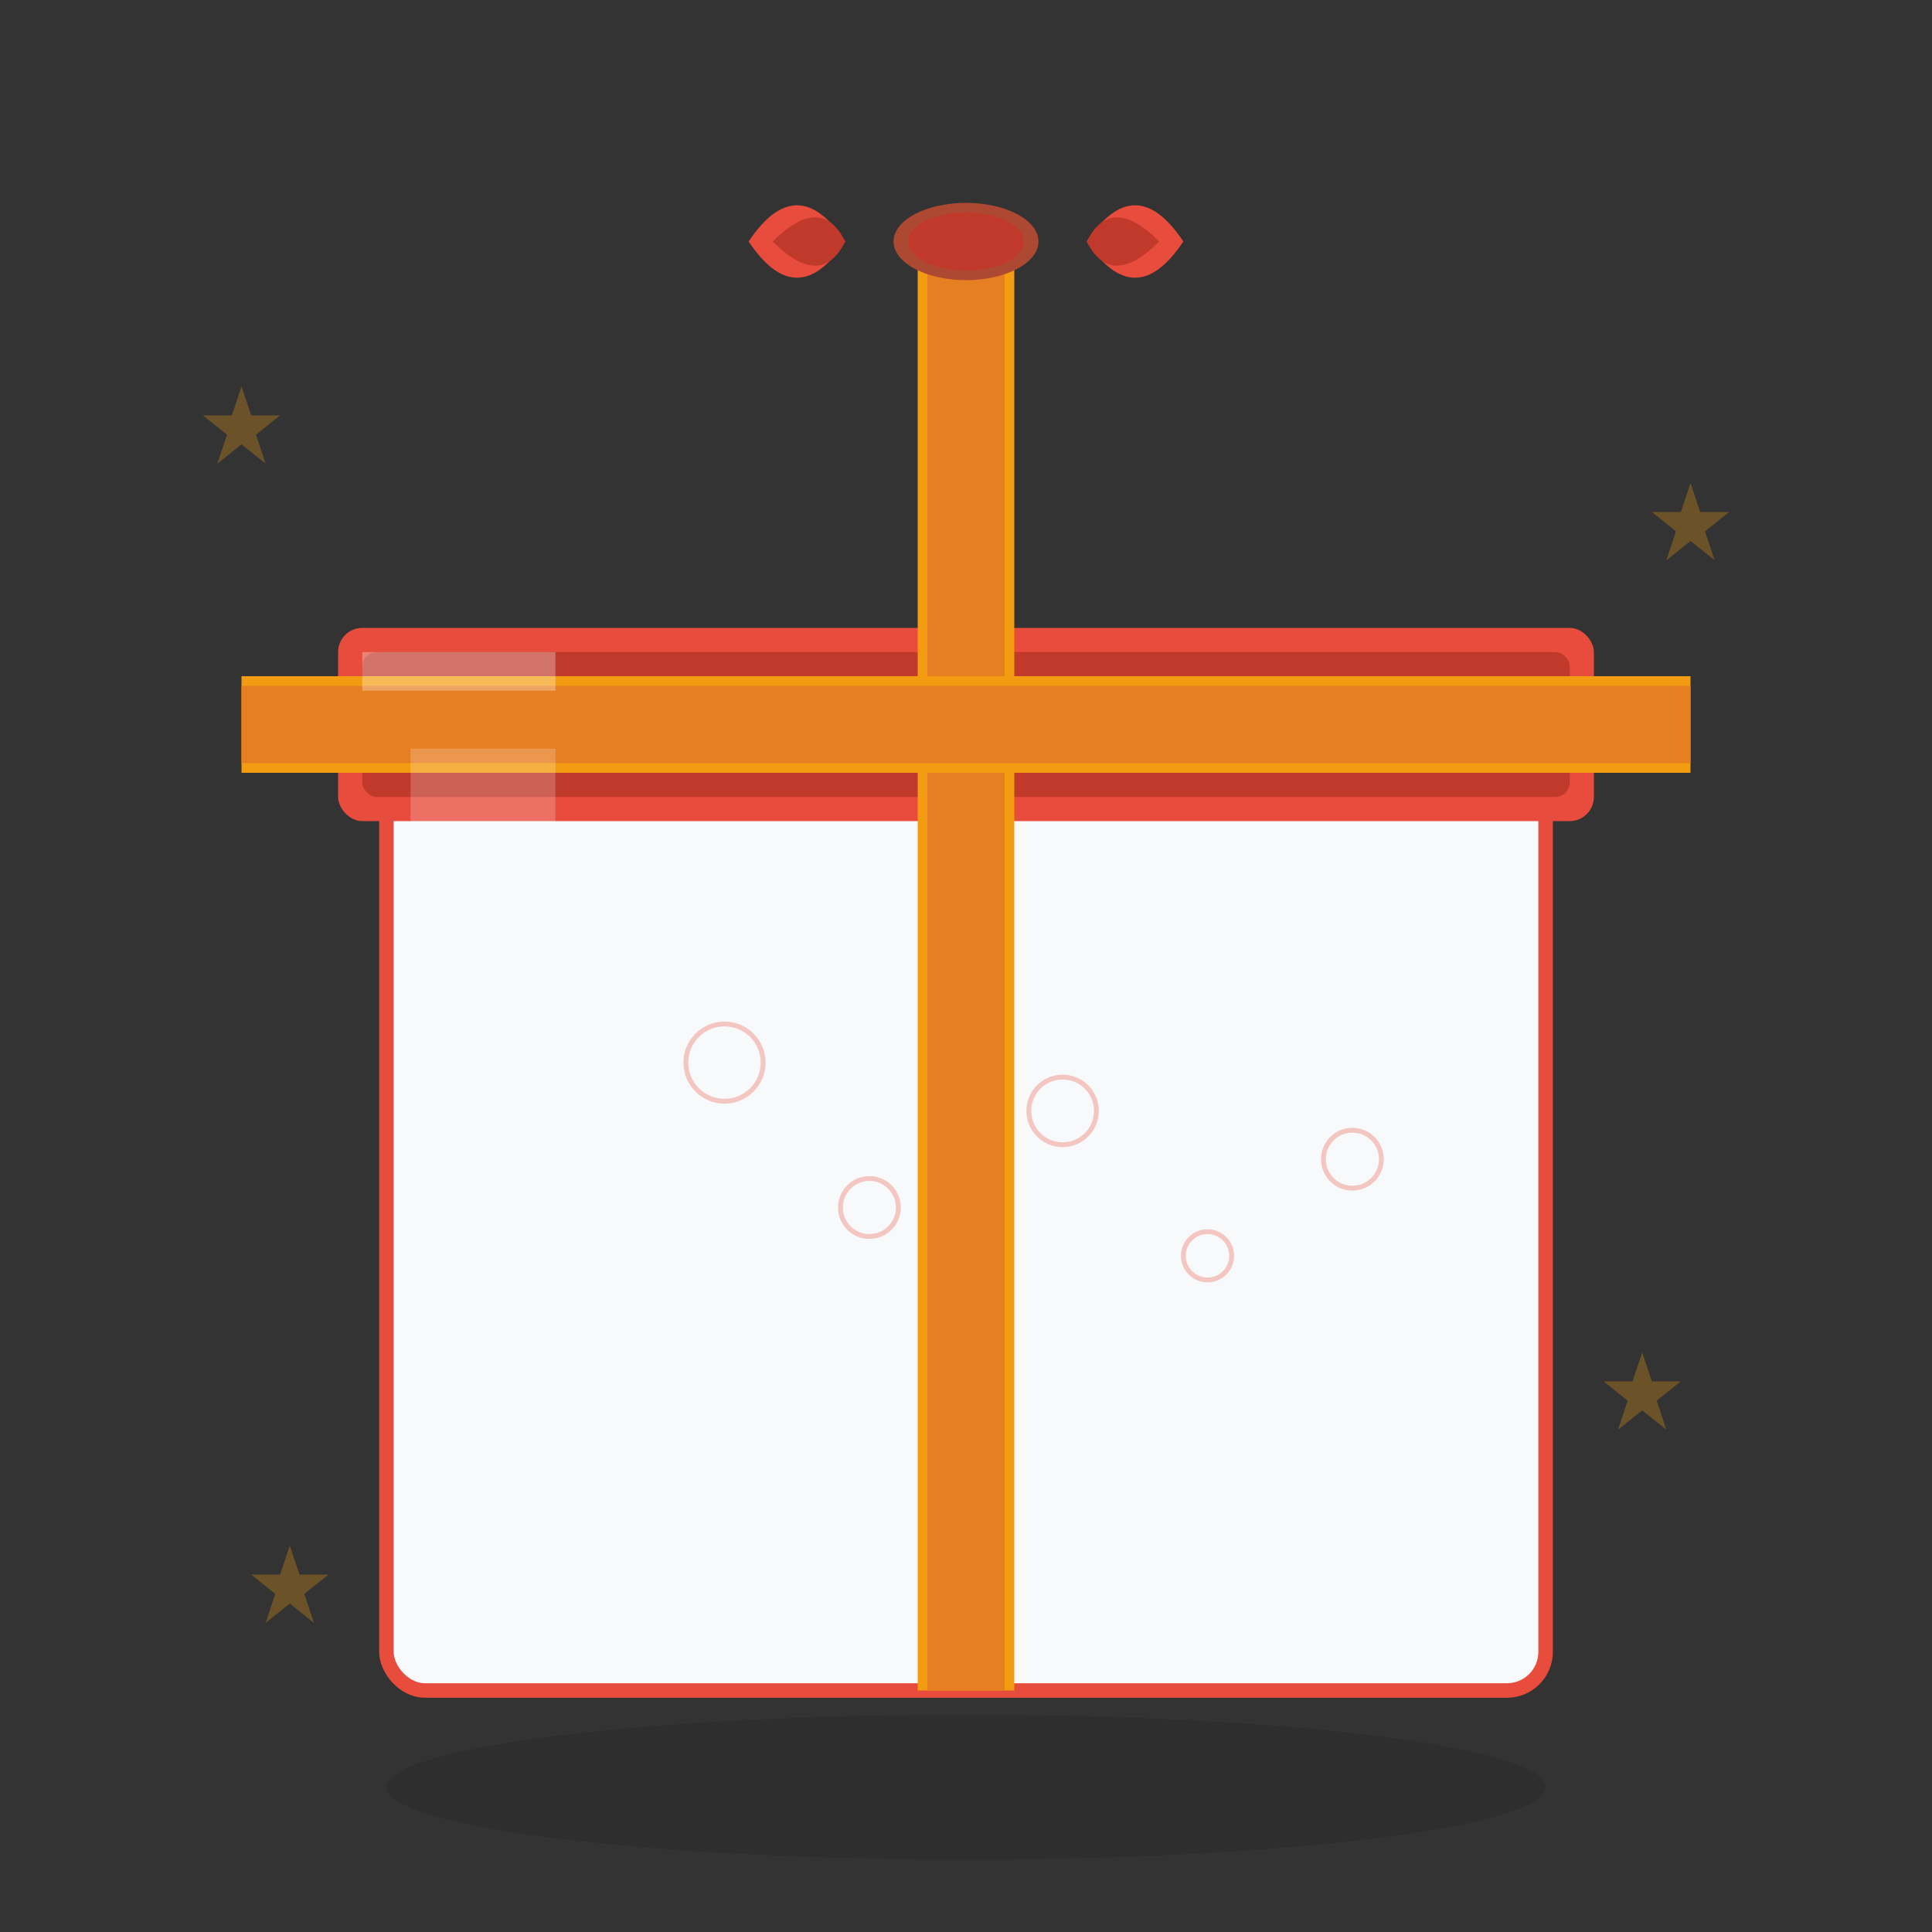 <svg width="400" height="400" viewBox="0 0 400 400" fill="none" xmlns="http://www.w3.org/2000/svg">
  <rect x="0" y="0" width="400" height="400" fill="#333333" stroke="none"/>
  <!-- Gift box base -->
  <rect x="80" y="150" width="240" height="200" rx="8" fill="#f8f9fa" stroke="#e74c3c" stroke-width="3"/>
  
  <!-- Gift box lid -->
  <rect x="70" y="130" width="260" height="40" rx="5" fill="#e74c3c"/>
  <rect x="75" y="135" width="250" height="30" rx="3" fill="#c0392b"/>
  
  <!-- Ribbon vertical -->
  <rect x="190" y="50" width="20" height="300" fill="#f39c12"/>
  <rect x="192" y="50" width="16" height="300" fill="#e67e22"/>
  
  <!-- Ribbon horizontal -->
  <rect x="50" y="140" width="300" height="20" fill="#f39c12"/>
  <rect x="50" y="142" width="300" height="16" fill="#e67e22"/>
  
  <!-- Bow -->
  <g transform="translate(200, 50)">
    <!-- Left bow -->
    <path d="M-25 0 Q-35 -15, -45 0 Q-35 15, -25 0 Z" fill="#e74c3c"/>
    <path d="M-25 0 Q-30 -10, -40 0 Q-30 10, -25 0 Z" fill="#c0392b"/>
    
    <!-- Right bow -->
    <path d="M25 0 Q35 -15, 45 0 Q35 15, 25 0 Z" fill="#e74c3c"/>
    <path d="M25 0 Q30 -10, 40 0 Q30 10, 25 0 Z" fill="#c0392b"/>
    
    <!-- Center knot -->
    <ellipse cx="0" cy="0" rx="15" ry="8" fill="#ad4932"/>
    <ellipse cx="0" cy="0" rx="12" ry="6" fill="#c0392b"/>
  </g>
  
  <!-- Decorative stars -->
  <g fill="#f39c12" opacity="0.3">
    <path d="M50 80 L52 86 L58 86 L53 90 L55 96 L50 92 L45 96 L47 90 L42 86 L48 86 Z"/>
    <path d="M350 100 L352 106 L358 106 L353 110 L355 116 L350 112 L345 116 L347 110 L342 106 L348 106 Z"/>
    <path d="M60 320 L62 326 L68 326 L63 330 L65 336 L60 332 L55 336 L57 330 L52 326 L58 326 Z"/>
    <path d="M340 280 L342 286 L348 286 L343 290 L345 296 L340 292 L335 296 L337 290 L332 286 L338 286 Z"/>
  </g>
  
  <!-- Shadow -->
  <ellipse cx="200" cy="370" rx="120" ry="15" fill="#000000" opacity="0.1"/>
  
  <!-- Highlights -->
  <rect x="85" y="155" width="30" height="80" fill="#ffffff" opacity="0.2"/>
  <rect x="75" y="135" width="40" height="8" fill="#ffffff" opacity="0.3"/>
  
  <!-- Side pattern -->
  <g stroke="#e74c3c" stroke-width="1" fill="none" opacity="0.3">
    <circle cx="150" cy="220" r="8"/>
    <circle cx="180" cy="250" r="6"/>
    <circle cx="220" cy="230" r="7"/>
    <circle cx="250" cy="260" r="5"/>
    <circle cx="280" cy="240" r="6"/>
  </g>
</svg>
